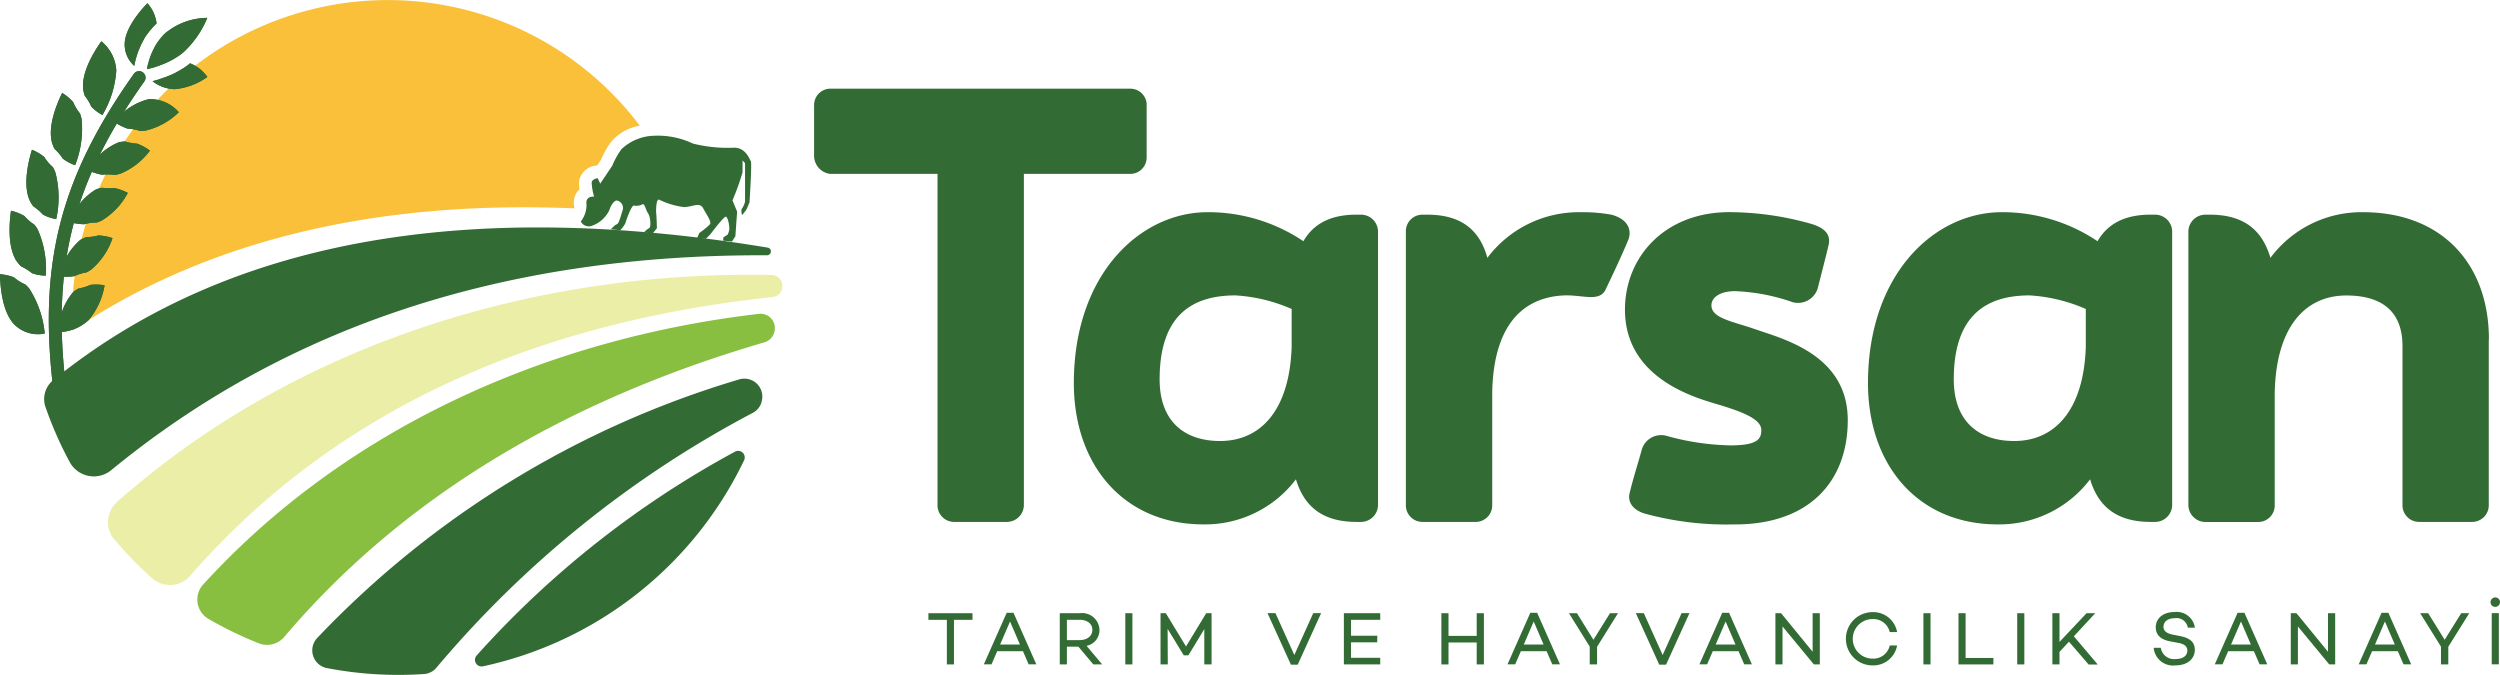 <svg height="59.39" viewBox="0 0 220 59.39" width="220" xmlns="http://www.w3.org/2000/svg"><path d="m127.684 12.14v4.666a1.438 1.438 0 0 1 -1.412 1.412h-9.391v29.163a1.5 1.5 0 0 1 -1.521 1.463h-4.615a1.459 1.459 0 0 1 -1.463-1.463v-29.163h-9.45a1.608 1.608 0 0 1 -1.412-1.631v-4.455a1.438 1.438 0 0 1 1.412-1.412h26.447a1.443 1.443 0 0 1 1.412 1.412z" fill="#326b34" transform="translate(-26.78 -2.916)"/><path d="m156.587 27.332v24.11a1.5 1.5 0 0 1 -1.521 1.463h-.379c-3.2 0-4.666-1.572-5.321-3.749a10.022 10.022 0 0 1 -8.146 3.967c-6.952 0-11.4-5.161-11.4-12.434 0-9.558 5.809-15.04 11.786-15.04a15.025 15.025 0 0 1 8.415 2.555c.815-1.412 2.228-2.337 4.666-2.337h.379a1.5 1.5 0 0 1 1.521 1.465zm-7.6 10.1v-3.265a14.413 14.413 0 0 0 -4.943-1.194c-3.749 0-6.675 1.682-6.675 7.382 0 3.749 2.228 5.431 5.321 5.431 3.531 0 6.137-2.664 6.3-8.364z" fill="#326b34" transform="translate(-35.322 -6.977)"/><path d="m189.5 28.147c-.488 1.194-1.412 3.152-1.958 4.288-.546 1.194-2.118.437-3.8.546-3.582.218-6.079 2.715-6.188 8.525v9.937a1.454 1.454 0 0 1 -1.463 1.463h-4.674a1.459 1.459 0 0 1 -1.463-1.463v-24.111a1.454 1.454 0 0 1 1.463-1.463h.437c3.2 0 4.666 1.572 5.271 3.8a10.072 10.072 0 0 1 8.2-4.018 14.106 14.106 0 0 1 2.715.218c1.631.437 1.791 1.521 1.463 2.279z" fill="#326b34" transform="translate(-46.238 -6.977)"/><path d="m206.1 53.124a27.183 27.183 0 0 1 -7.818-.925c-1.034-.269-1.682-.975-1.412-1.9.269-1.143.706-2.5 1.034-3.691a1.779 1.779 0 0 1 2.279-1.252 22.358 22.358 0 0 0 5.54.815c2.446 0 2.715-.6 2.715-1.354 0-.975-1.682-1.631-4.288-2.388-2.118-.648-7.709-2.446-7.709-8.2 0-4.666 3.531-8.583 9.18-8.583a26.612 26.612 0 0 1 7.221 1.034c1.085.328 1.74.866 1.521 1.849-.269 1.143-.6 2.388-.925 3.691a1.814 1.814 0 0 1 -2.228 1.354 17.215 17.215 0 0 0 -5.1-.975c-1.194 0-2.06.488-2.06 1.252 0 1.143 1.9 1.412 3.909 2.118 2.5.866 8.088 2.279 8.088 7.979 0 5.321-3.312 9.18-9.937 9.18z" fill="#326b34" transform="translate(-53.444 -6.977)"/><path d="m252.587 27.332v24.11a1.5 1.5 0 0 1 -1.521 1.463h-.379c-3.2 0-4.666-1.572-5.321-3.749a10.022 10.022 0 0 1 -8.146 3.967c-6.952 0-11.4-5.161-11.4-12.434 0-9.558 5.809-15.04 11.786-15.04a15.025 15.025 0 0 1 8.415 2.555c.815-1.412 2.228-2.337 4.666-2.337h.379a1.5 1.5 0 0 1 1.521 1.465zm-7.6 10.1v-3.265a14.413 14.413 0 0 0 -4.943-1.194c-3.749 0-6.675 1.682-6.675 7.382 0 3.749 2.228 5.431 5.321 5.431 3.531 0 6.137-2.664 6.3-8.364z" fill="#326b34" transform="translate(-61.437 -6.977)"/><path d="m290.983 36.832v14.61a1.459 1.459 0 0 1 -1.463 1.463h-4.666a1.459 1.459 0 0 1 -1.463-1.463v-14.006c0-3.094-1.849-4.455-4.943-4.455-3.582 0-6.188 2.715-6.3 8.583v9.886a1.454 1.454 0 0 1 -1.463 1.463h-4.615a1.509 1.509 0 0 1 -1.521-1.463v-24.118a1.5 1.5 0 0 1 1.521-1.463h.379c3.2 0 4.666 1.572 5.321 3.8a9.976 9.976 0 0 1 8.146-4.018c6.952 0 11.08 4.564 11.08 11.189z" fill="#326b34" transform="translate(-71.972 -6.977)"/><path d="m52.959 18.338a.673.673 0 0 1 -.066-.2 1.661 1.661 0 0 1 .342-1.347 1.308 1.308 0 0 1 .138-.146 2.205 2.205 0 0 1 -.022-.8 1.656 1.656 0 0 1 1.456-1.267l.116-.015.342-.51a7.745 7.745 0 0 1 .91-1.6 4.226 4.226 0 0 1 2.446-1.383c.029-.007.044-.007.051-.015a27.777 27.777 0 0 0 -49.952 16.732c0 .437.015.874.036 1.3 10.7-7.2 24.03-10.847 39.718-10.847 1.47 0 2.963.036 4.492.095z" fill="#fac039" transform="translate(-2.372)"/><path d="m57.556 72.517a.579.579 0 0 0 .553.946h.015a33.272 33.272 0 0 0 22.976-18.133.58.58 0 0 0 -.8-.757 84.5 84.5 0 0 0 -22.744 17.944z" fill="#326b34" fill-rule="evenodd" transform="translate(-15.618 -14.827)"/><path d="m39.023 71.242a33.247 33.247 0 0 0 8.568.524 1.565 1.565 0 0 0 1.1-.575 93.039 93.039 0 0 1 27.837-22.414 1.559 1.559 0 0 0 .757-.932v-.036a1.578 1.578 0 0 0 -1.973-1.966 84.265 84.265 0 0 0 -37.141 22.764 1.588 1.588 0 0 0 .844 2.635z" fill="#326b34" fill-rule="evenodd" transform="translate(-10.268 -12.453)"/><path d="m24.841 64.784a33.089 33.089 0 0 0 4.426 2.148 1.986 1.986 0 0 0 2.242-.568c10.257-12.1 24.482-20.733 42.237-25.916a1.287 1.287 0 0 0 .925-1.107v-.021a1.259 1.259 0 0 0 -1.39-1.383c-18.935 2.205-36.545 10.257-48.913 23.819a1.97 1.97 0 0 0 .48 3.036z" fill="#89bf40" fill-rule="evenodd" transform="translate(-6.489 -10.319)"/><path d="m13.627 56.513a33.082 33.082 0 0 0 3.3 3.4 2.362 2.362 0 0 0 3.356-.2c12.208-14.021 29.388-22.2 51.249-24.533a.962.962 0 0 0 .866-.983v-.022a.962.962 0 0 0 -.946-.939c-20.958-.422-41.989 6.144-57.6 19.975a2.377 2.377 0 0 0 -.233 3.312z" fill="#ebeea7" fill-rule="evenodd" transform="translate(-3.552 -9.037)"/><g fill="#326b34"><path d="m5.447 43.274a32.545 32.545 0 0 0 2.177 4.936 2.416 2.416 0 0 0 3.611.648q23.2-19.055 57.7-18.913a.34.34 0 0 0 .058-.677q-40.26-6.65-62.838 11.648a2.138 2.138 0 0 0 -.706 2.366z" fill-rule="evenodd" transform="translate(-1.451 -7.48)"/><path d="m15.913 5.908a.1.1 0 0 1 .007-.036q.033-.142.066-.306a.32.32 0 0 1 .014-.073c.029-.131.073-.269.109-.408.007-.029.022-.058.029-.095.036-.109.073-.226.116-.335a1.214 1.214 0 0 1 .058-.146c.044-.1.087-.211.131-.313l.066-.153c.058-.116.124-.24.189-.364a.666.666 0 0 0 .051-.1 4.317 4.317 0 0 1 .291-.451.55.55 0 0 1 .08-.1 3.781 3.781 0 0 1 .262-.335c.044-.051.087-.095.124-.146a3.558 3.558 0 0 1 .284-.291l.087-.087a3.237 3.237 0 0 0 -.807-1.779c-.655.677-1.922 2.162-2 3.509a2.543 2.543 0 0 0 .83 1.995z" transform="translate(-4.098 -.106)"/><path d="m8.279 17.6a8.748 8.748 0 0 0 .575-4.04 3.571 3.571 0 0 0 -.146-.517 3.956 3.956 0 0 1 -.6-1 4.261 4.261 0 0 0 -.968-.808c-.444.9-1.289 2.9-.9 4.353a2.637 2.637 0 0 0 .24.582 4.327 4.327 0 0 1 .713.844 3.608 3.608 0 0 0 1.1.582z" transform="translate(-1.669 -3.058)"/><path d="m3.8 23.082a4.241 4.241 0 0 1 .837.721 3.635 3.635 0 0 0 1.179.4 8.7 8.7 0 0 0 -.066-4.077 3.107 3.107 0 0 0 -.233-.5 3.74 3.74 0 0 1 -.75-.881 4.186 4.186 0 0 0 -1.085-.641c-.3.961-.815 3.057-.211 4.433a2.792 2.792 0 0 0 .329.545z" transform="translate(-.869 -4.926)"/><path d="m19.488 3.412a3.375 3.375 0 0 0 -.364.357 1.265 1.265 0 0 0 -.095.109c-.08.095-.153.189-.226.284a1.042 1.042 0 0 0 -.08.109c-.087.131-.175.262-.248.393-.073.138-.138.269-.2.4-.022.044-.036.08-.058.124-.044.095-.08.189-.116.284-.015.036-.029.08-.044.116-.044.124-.087.248-.124.364v.029a3.125 3.125 0 0 0 -.095.32l-.022.109q-.022.12-.044.218v.051l.036-.015c.066-.015.138-.036.211-.051l.095-.022c.109-.029.218-.058.335-.095a.553.553 0 0 0 .08-.029c.095-.029.189-.058.284-.095.044-.015.087-.029.124-.044.087-.036.182-.073.277-.109a.888.888 0 0 0 .124-.051c.131-.058.262-.116.393-.182a.432.432 0 0 0 .058-.029c.109-.058.226-.116.335-.182.044-.022.087-.051.124-.073.095-.058.182-.116.277-.175.044-.029.08-.051.116-.08a3.427 3.427 0 0 0 .371-.291l.044-.044a8.578 8.578 0 0 0 2.021-2.952 5.847 5.847 0 0 0 -3.5 1.194.442.442 0 0 1 -.077.046z" transform="translate(-4.834 -.587)"/><path d="m11.741 11.483a8.851 8.851 0 0 0 1.223-3.923 3.572 3.572 0 0 0 -1.318-2.57c-.59.83-1.754 2.679-1.6 4.179a2.656 2.656 0 0 0 .146.619 4.185 4.185 0 0 1 .568.946 3.845 3.845 0 0 0 .99.75z" transform="translate(-2.729 -1.357)"/><path d="m13.942 17.11a2.42 2.42 0 0 0 -.6.066 5.453 5.453 0 0 0 -2.715 2.461 5.468 5.468 0 0 0 1.245.393 4.234 4.234 0 0 1 1.1.022 3.1 3.1 0 0 0 .5-.109 6.173 6.173 0 0 0 2.613-2.031 4.326 4.326 0 0 0 -1.128-.619 4.517 4.517 0 0 1 -1.019-.175z" transform="translate(-2.892 -4.654)"/><path d="m21.655 7.73-.24.175c-.051.036-.109.073-.16.109-.087.058-.167.109-.255.16-.051.029-.1.066-.153.095-.095.058-.2.109-.291.16-.036.022-.08.044-.116.066-.138.066-.269.131-.408.189a.972.972 0 0 1 -.131.051c-.095.036-.182.08-.269.109a1.525 1.525 0 0 1 -.167.058c-.073.029-.153.058-.226.08s-.109.036-.167.058l-.2.066c-.051.015-.1.029-.16.044s-.131.036-.189.051l-.087.022a3.241 3.241 0 0 0 1.951.706 5.839 5.839 0 0 0 2.875-1.077 3.391 3.391 0 0 0 -1.521-1.2l-.087.066z" transform="translate(-5.014 -2.081)"/><path d="m1.778 29.9a2.674 2.674 0 0 0 .408.48 4.414 4.414 0 0 1 .946.59 3.611 3.611 0 0 0 1.216.211 8.66 8.66 0 0 0 -.706-4.04 2.514 2.514 0 0 0 -.306-.444 4 4 0 0 1 -.874-.757 4.134 4.134 0 0 0 -1.179-.466c-.146 1-.328 3.167.488 4.433z" transform="translate(-.315 -6.929)"/><path d="m16.9 11.969a5.46 5.46 0 0 0 -3.087 2.024 5.4 5.4 0 0 0 1.165.582 3.98 3.98 0 0 1 1.085.2 3.035 3.035 0 0 0 .51-.029 6.21 6.21 0 0 0 2.919-1.616 3.336 3.336 0 0 0 -2.6-1.15z" transform="translate(-3.757 -3.255)"/><path d="m2.592 34.439a2.745 2.745 0 0 0 -.371-.393 3.722 3.722 0 0 1 -.99-.619 4.142 4.142 0 0 0 -1.231-.277c.015 1.012.175 3.21 1.194 4.353a2.945 2.945 0 0 0 2.744.866 8.872 8.872 0 0 0 -1.346-3.93z" transform="translate(0 -9.018)"/><path d="m8.846 34.741a2.2 2.2 0 0 0 -.5.335 5.524 5.524 0 0 0 -1.276 3.508 3.989 3.989 0 0 0 2.657-1.063 6.4 6.4 0 0 0 1.4-3.057 4.1 4.1 0 0 0 -1.259-.036 4.2 4.2 0 0 1 -1.022.313z" transform="translate(-1.923 -9.356)"/><path d="m11.274 25.561a6.207 6.207 0 0 0 2.264-2.41 4.4 4.4 0 0 0 -1.194-.43 4.62 4.62 0 0 1 -1.056-.022 2.429 2.429 0 0 0 -.575.16 5.421 5.421 0 0 0 -2.293 2.862 5.377 5.377 0 0 0 1.289.189 3.873 3.873 0 0 1 1.092-.153 2.917 2.917 0 0 0 .473-.189z" transform="translate(-2.29 -6.175)"/><path d="m9.576 28.606a2.3 2.3 0 0 0 -.546.248 5.469 5.469 0 0 0 -1.82 3.21 4.956 4.956 0 0 0 1.3-.022 3.922 3.922 0 0 1 1.056-.328 2.67 2.67 0 0 0 .437-.262 6.216 6.216 0 0 0 1.859-2.752 4.381 4.381 0 0 0 -1.238-.24 4.431 4.431 0 0 1 -1.048.146z" transform="translate(-1.961 -7.742)"/><path d="m6.7 37.522a.567.567 0 0 1 -.349-.451c-1.442-11.327.466-18.978 7.032-28.231a.562.562 0 0 1 .793-.131.57.57 0 0 1 .131.793c-6.384 8.99-8.233 16.43-6.836 27.43a.567.567 0 0 1 -.488.633.531.531 0 0 1 -.283-.035z" transform="translate(-1.604 -2.339)"/><path d="m15.913 5.908a.1.1 0 0 1 .007-.036q.033-.142.066-.306a.32.32 0 0 1 .014-.073c.029-.131.073-.269.109-.408.007-.029.022-.058.029-.095.036-.109.073-.226.116-.335a1.214 1.214 0 0 1 .058-.146c.044-.1.087-.211.131-.313l.066-.153c.058-.116.124-.24.189-.364a.666.666 0 0 0 .051-.1 4.317 4.317 0 0 1 .291-.451.55.55 0 0 1 .08-.1 3.781 3.781 0 0 1 .262-.335c.044-.051.087-.095.124-.146a3.558 3.558 0 0 1 .284-.291l.087-.087a3.237 3.237 0 0 0 -.807-1.779c-.655.677-1.922 2.162-2 3.509a2.543 2.543 0 0 0 .83 1.995z" transform="translate(-4.098 -.106)"/><path d="m8.279 17.6a8.748 8.748 0 0 0 .575-4.04 3.571 3.571 0 0 0 -.146-.517 3.956 3.956 0 0 1 -.6-1 4.261 4.261 0 0 0 -.968-.808c-.444.9-1.289 2.9-.9 4.353a2.637 2.637 0 0 0 .24.582 4.327 4.327 0 0 1 .713.844 3.608 3.608 0 0 0 1.1.582z" transform="translate(-1.669 -3.058)"/><path d="m3.8 23.082a4.241 4.241 0 0 1 .837.721 3.635 3.635 0 0 0 1.179.4 8.7 8.7 0 0 0 -.066-4.077 3.107 3.107 0 0 0 -.233-.5 3.74 3.74 0 0 1 -.75-.881 4.186 4.186 0 0 0 -1.085-.641c-.3.961-.815 3.057-.211 4.433a2.792 2.792 0 0 0 .329.545z" transform="translate(-.869 -4.926)"/><path d="m19.488 3.412a3.375 3.375 0 0 0 -.364.357 1.265 1.265 0 0 0 -.095.109c-.08.095-.153.189-.226.284a1.042 1.042 0 0 0 -.08.109c-.087.131-.175.262-.248.393-.073.138-.138.269-.2.4-.022.044-.036.08-.058.124-.044.095-.08.189-.116.284-.015.036-.029.08-.044.116-.044.124-.087.248-.124.364v.029a3.125 3.125 0 0 0 -.095.32l-.022.109q-.022.12-.044.218v.051l.036-.015c.066-.015.138-.036.211-.051l.095-.022c.109-.029.218-.058.335-.095a.553.553 0 0 0 .08-.029c.095-.029.189-.058.284-.095.044-.015.087-.029.124-.044.087-.036.182-.073.277-.109a.888.888 0 0 0 .124-.051c.131-.058.262-.116.393-.182a.432.432 0 0 0 .058-.029c.109-.058.226-.116.335-.182.044-.022.087-.051.124-.073.095-.058.182-.116.277-.175.044-.029.08-.051.116-.08a3.427 3.427 0 0 0 .371-.291l.044-.044a8.578 8.578 0 0 0 2.021-2.952 5.847 5.847 0 0 0 -3.5 1.194.442.442 0 0 1 -.077.046z" transform="translate(-4.834 -.587)"/><path d="m11.741 11.483a8.851 8.851 0 0 0 1.223-3.923 3.572 3.572 0 0 0 -1.318-2.57c-.59.83-1.754 2.679-1.6 4.179a2.656 2.656 0 0 0 .146.619 4.185 4.185 0 0 1 .568.946 3.845 3.845 0 0 0 .99.75z" transform="translate(-2.729 -1.357)"/><path d="m13.942 17.11a2.42 2.42 0 0 0 -.6.066 5.453 5.453 0 0 0 -2.715 2.461 5.468 5.468 0 0 0 1.245.393 4.234 4.234 0 0 1 1.1.022 3.1 3.1 0 0 0 .5-.109 6.173 6.173 0 0 0 2.613-2.031 4.326 4.326 0 0 0 -1.128-.619 4.517 4.517 0 0 1 -1.019-.175z" transform="translate(-2.892 -4.654)"/><path d="m21.655 7.73-.24.175c-.051.036-.109.073-.16.109-.087.058-.167.109-.255.16-.051.029-.1.066-.153.095-.095.058-.2.109-.291.16-.036.022-.08.044-.116.066-.138.066-.269.131-.408.189a.972.972 0 0 1 -.131.051c-.095.036-.182.08-.269.109a1.525 1.525 0 0 1 -.167.058c-.073.029-.153.058-.226.08s-.109.036-.167.058l-.2.066c-.051.015-.1.029-.16.044s-.131.036-.189.051l-.087.022a3.241 3.241 0 0 0 1.951.706 5.839 5.839 0 0 0 2.875-1.077 3.391 3.391 0 0 0 -1.521-1.2l-.087.066z" transform="translate(-5.014 -2.081)"/><path d="m1.778 29.9a2.674 2.674 0 0 0 .408.48 4.414 4.414 0 0 1 .946.59 3.611 3.611 0 0 0 1.216.211 8.66 8.66 0 0 0 -.706-4.04 2.514 2.514 0 0 0 -.306-.444 4 4 0 0 1 -.874-.757 4.134 4.134 0 0 0 -1.179-.466c-.146 1-.328 3.167.488 4.433z" transform="translate(-.315 -6.929)"/><path d="m16.9 11.969a5.46 5.46 0 0 0 -3.087 2.024 5.4 5.4 0 0 0 1.165.582 3.98 3.98 0 0 1 1.085.2 3.035 3.035 0 0 0 .51-.029 6.21 6.21 0 0 0 2.919-1.616 3.336 3.336 0 0 0 -2.6-1.15z" transform="translate(-3.757 -3.255)"/><path d="m2.592 34.439a2.745 2.745 0 0 0 -.371-.393 3.722 3.722 0 0 1 -.99-.619 4.142 4.142 0 0 0 -1.231-.277c.015 1.012.175 3.21 1.194 4.353a2.945 2.945 0 0 0 2.744.866 8.872 8.872 0 0 0 -1.346-3.93z" transform="translate(0 -9.018)"/><path d="m8.846 34.741a2.2 2.2 0 0 0 -.5.335 5.524 5.524 0 0 0 -1.276 3.508 3.989 3.989 0 0 0 2.657-1.063 6.4 6.4 0 0 0 1.4-3.057 4.1 4.1 0 0 0 -1.259-.036 4.2 4.2 0 0 1 -1.022.313z" transform="translate(-1.923 -9.356)"/><path d="m11.274 25.561a6.207 6.207 0 0 0 2.264-2.41 4.4 4.4 0 0 0 -1.194-.43 4.62 4.62 0 0 1 -1.056-.022 2.429 2.429 0 0 0 -.575.16 5.421 5.421 0 0 0 -2.293 2.862 5.377 5.377 0 0 0 1.289.189 3.873 3.873 0 0 1 1.092-.153 2.917 2.917 0 0 0 .473-.189z" transform="translate(-2.29 -6.175)"/><path d="m9.576 28.606a2.3 2.3 0 0 0 -.546.248 5.469 5.469 0 0 0 -1.82 3.21 4.956 4.956 0 0 0 1.3-.022 3.922 3.922 0 0 1 1.056-.328 2.67 2.67 0 0 0 .437-.262 6.216 6.216 0 0 0 1.859-2.752 4.381 4.381 0 0 0 -1.238-.24 4.431 4.431 0 0 1 -1.048.146z" transform="translate(-1.961 -7.742)"/><path d="m6.7 37.522a.567.567 0 0 1 -.349-.451c-1.442-11.327.466-18.978 7.032-28.231a.562.562 0 0 1 .793-.131.57.57 0 0 1 .131.793c-6.384 8.99-8.233 16.43-6.836 27.43a.567.567 0 0 1 -.488.633.531.531 0 0 1 -.283-.035z" transform="translate(-1.604 -2.339)"/><path d="m71.176 20.494c.051-.3.524-.364.524-.364l.226.48 1.063-1.587a6.842 6.842 0 0 1 .808-1.449 4.318 4.318 0 0 1 2.766-1.174 7.236 7.236 0 0 1 3.523.684 12.6 12.6 0 0 0 3.6.364c1.041-.029 1.383 1.026 1.492 1.187s-.116 3.625-.116 3.625l-.269.626-.386.51s-.131-.5 0-.6a1.919 1.919 0 0 0 .262-.6v-3.383l-.218-.255s0 .99-.007 1.07a21.04 21.04 0 0 1 -.881 2.453l.408.99-.153 2.169-.3.466-.779-.08.029-.291.371-.24a1.476 1.476 0 0 0 .138-.422c.051-.269-.116-1.143-.3-1.157s-1.354 1.543-1.354 1.543l-.408.408-.757-.08.182-.43a7.57 7.57 0 0 0 .932-.757c.182-.233-.262-.808-.575-1.4s-.837-.175-1.667-.124a6.85 6.85 0 0 1 -2.235-.662c-.269-.051-.269 1.077-.24 1.245s.058 1.274.058 1.274l-.371.459-.786-.08a2.551 2.551 0 0 1 .488-.4c.167-.073.1-1-.1-1.274s-.32-.932-.5-.808a1.138 1.138 0 0 1 -.75.109c-.226-.044-.713 1.376-.757 1.558a2.578 2.578 0 0 1 -.451.611l-.823-.08s.342-.393.531-.444.4-.954.524-1.3a.677.677 0 0 0 -.5-.786c-.269-.051-.6.5-.684.83a2.679 2.679 0 0 1 -1.572 1.4.778.778 0 0 1 -.946-.393 2.322 2.322 0 0 0 .5-1.514c-.109-.75.67-.67.67-.67a5.4 5.4 0 0 1 -.218-1.267z" transform="translate(-19.105 -4.45)"/><path d="m114.489 74.712v3.924h-.626v-3.924h-1.623v-.582h3.88v.582h-1.62z" transform="translate(-30.54 -20.167)"/><path d="m120.119 77.458-.5 1.157h-.677l2.009-4.535h.6l2.009 4.535h-.677l-.5-1.157zm1.128-2.613-.874 2.031h1.747l-.874-2.031z" transform="translate(-32.363 -20.154)"/><path d="m128.746 77.078v1.558h-.626v-4.506h1.762a1.53 1.53 0 0 1 1.733 1.471 1.411 1.411 0 0 1 -1.136 1.4l1.369 1.631h-.779l-1.31-1.558h-1zm1.114-.582c.641 0 1.128-.335 1.128-.9s-.48-.888-1.128-.888h-1.114v1.792h1.114z" transform="translate(-34.86 -20.167)"/><path d="m136.666 78.636h-.626v-4.506h.626z" transform="translate(-37.014 -20.167)"/><path d="m144.784 78.636h-.633v-3.108l-1.4 2.308h-.408l-1.42-2.33.015 3.13h-.638v-4.506h.466l1.776 2.926 1.776-2.926h.473v4.506z" transform="translate(-38.173 -20.167)"/><path d="m155.873 78.655h-.582l-2.06-4.535h.7l1.66 3.684 1.667-3.684h.692l-2.06 4.535z" transform="translate(-41.691 -20.164)"/><path d="m163.093 76.11h2.307v.582h-2.308v1.361h2.57v.582h-3.2v-4.505h3.2v.582h-2.57z" transform="translate(-44.201 -20.167)"/><path d="m177.992 78.636h-.633v-1.929h-2.482v1.929h-.626v-4.506h.626v1.995h2.482v-1.995h.633z" transform="translate(-47.409 -20.167)"/><path d="m183.419 77.458-.5 1.157h-.677l2.009-4.535h.6l2.009 4.535h-.677l-.5-1.157zm1.128-2.613-.874 2.031h1.747z" transform="translate(-49.582 -20.154)"/><path d="m192.145 77.071v1.565h-.645v-1.565l-1.83-2.941h.706l1.449 2.337 1.456-2.337h.706l-1.834 2.941z" transform="translate(-51.603 -20.167)"/><path d="m200.4 78.655h-.582l-2.06-4.535h.7l1.66 3.684 1.667-3.684h.692l-2.06 4.535z" transform="translate(-53.804 -20.164)"/><path d="m206.619 77.458-.5 1.157h-.677l2.009-4.535h.6l2.009 4.535h-.677l-.5-1.157zm1.128-2.613-.874 2.031h1.747z" transform="translate(-55.893 -20.154)"/><path d="m218.532 78.636h-.517l-2.759-3.341v3.341h-.626v-4.506h.5l2.774 3.392v-3.392h.633v4.506z" transform="translate(-58.393 -20.167)"/><path d="m227.008 76.934h.648a2.128 2.128 0 0 1 -2.162 1.754 2.344 2.344 0 0 1 0-4.688 2.128 2.128 0 0 1 2.162 1.754h-.648a1.478 1.478 0 0 0 -1.514-1.143 1.74 1.74 0 0 0 0 3.48 1.478 1.478 0 0 0 1.514-1.143z" transform="translate(-60.711 -20.132)"/><path d="m233.146 78.636h-.626v-4.506h.626z" transform="translate(-63.26 -20.167)"/><path d="m239.839 78.636h-3.079v-4.506h.626v3.938h2.446v.568z" transform="translate(-64.413 -20.167)"/><path d="m244.486 78.636h-.626v-4.506h.626z" transform="translate(-66.345 -20.167)"/><path d="m248.736 77.522v1.114h-.626v-4.506h.626v2.526l2.38-2.526h.764l-1.88 2.031 2.1 2.482h-.8l-1.733-2.009-.83.9z" transform="translate(-67.501 -20.167)"/><path d="m263.983 75.366h-.626a1 1 0 0 0 -1.128-.837c-.611 0-1.012.291-1.012.757 0 .379.3.59.83.692l.626.124c.83.16 1.3.517 1.3 1.2 0 .837-.684 1.383-1.711 1.383a1.711 1.711 0 0 1 -1.907-1.551h.626a1.179 1.179 0 0 0 1.31.99c.633 0 1.026-.291 1.026-.743 0-.313-.2-.568-.757-.67l-.764-.146c-.852-.16-1.259-.59-1.259-1.23 0-.8.655-1.347 1.645-1.347a1.617 1.617 0 0 1 1.8 1.376z" transform="translate(-70.83 -20.129)"/><path d="m268.919 77.458-.5 1.157h-.677l2.009-4.535h.6l2.009 4.535h-.677l-.5-1.157zm1.128-2.613-.874 2.031h1.747l-.874-2.031z" transform="translate(-72.841 -20.154)"/><path d="m280.832 78.636h-.517l-2.759-3.341v3.341h-.626v-4.506h.5l2.774 3.392v-3.392h.633v4.506z" transform="translate(-75.341 -20.167)"/><path d="m286.319 77.458-.5 1.157h-.677l2.009-4.535h.6l2.009 4.535h-.677l-.5-1.157zm1.128-2.613-.874 2.031h1.747l-.874-2.031z" transform="translate(-77.574 -20.154)"/><path d="m295.045 77.071v1.565h-.645v-1.565l-1.83-2.941h.706l1.449 2.337 1.456-2.337h.706l-1.834 2.941z" transform="translate(-79.595 -20.167)"/><path d="m301.08 72.648a.415.415 0 1 1 .415.408.4.4 0 0 1 -.415-.408zm.728 5.467h-.626v-4.506h.626z" transform="translate(-81.91 -19.653)"/></g></svg>